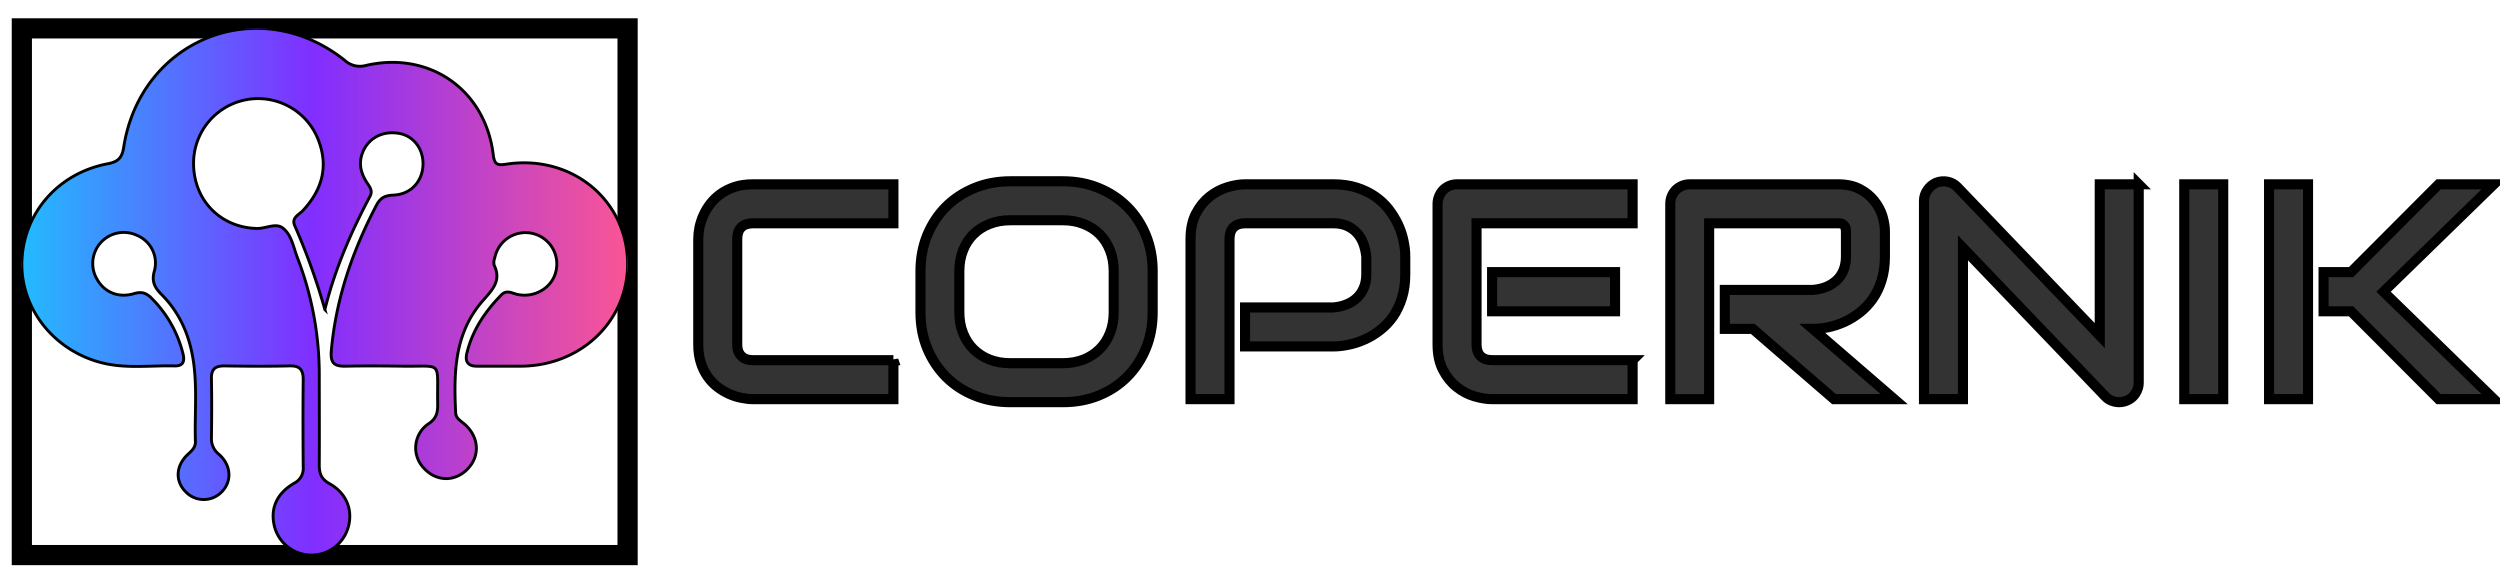 <?xml version="1.0" encoding="UTF-8"?>
<svg xmlns="http://www.w3.org/2000/svg" width="430" height="100" version="1.0">
  <g>
    <title>Layer 1</title>
    <g y="-1385.548" x="-1447.281" transform="matrix(0.246 0 0 0.246 550.844 198.79)" stroke="null" id="svg_46">
      <svg xmlns:xlink="http://www.w3.org/1999/xlink" xmlns="http://www.w3.org/2000/svg" stroke="null" id="svg_21" color-interpolation-filters="sRGB" preserveAspectRatio="xMidYMid meet" viewBox="0 0 340 250" height="1800" width="2400" y="-1504.12" x="-2559.717" version="1">
        <defs stroke="null">
          <linearGradient stroke="null" x1="0" y2="0.5" x2="1" y1="0.5" id="svg_18">
            <stop stroke="null" stop-color="#22bbfe" offset="0"></stop>
            <stop stroke="null" stop-color="#812eff" offset="0.48"></stop>
            <stop stroke="null" stop-color="#f95595" offset="0.99"></stop>
          </linearGradient>
        </defs>
        <g stroke="null" id="svg_22" class="icon-text-wrapper icon-svg-group iconsvg" fill="#333">
          <g stroke="null" id="svg_23" class="iconsvg-imagesvg">
            <g stroke="null" id="svg_24">
              <rect stroke="null" id="svg_25" class="image-rect" height="52.17" width="60" y="98.915" x="47.57" stroke-width="2" fill-opacity="0" fill="#333"></rect>
              <g stroke="null" id="svg_47">
                <svg stroke="null" id="svg_26" class="image-svg-svg primary" height="52.17" width="60" y="98.915" x="47.57">
                  <g stroke="null" id="svg_48">
                    <svg xmlns="http://www.w3.org/2000/svg" stroke="null" id="svg_27" viewBox="-0.004 0.01 208.231 181.058">
                      <path stroke="null" id="svg_28" fill="url(#svg_18)" d="m104.17,96.69a221.57,221.57 0 0 0 -10.36,-28.85c-1.24,-2.75 1.45,-3.74 2.82,-5.22c6.58,-7.1 8.89,-15.13 5.25,-24.37a22.19,22.19 0 0 0 -42.85,8c-0.1,12.75 9.23,22.26 21.78,22.54c3,0.07 6.39,-1.94 8.74,-0.25c3.12,2.26 3.77,6.56 5.1,10.11a111.74,111.74 0 0 1 7.59,40c0,10.5 0.07,21 0,31.5c0,2.94 0.71,4.79 3.53,6.38c6,3.35 8.16,9.32 6.33,15.29a13.14,13.14 0 0 1 -25.17,-0.23c-1.69,-6.2 0.47,-11.58 6.62,-15.19a5.67,5.67 0 0 0 3.17,-5.6c-0.08,-10 -0.12,-20 0,-30c0,-3.38 -1.07,-4.84 -4.6,-4.76c-7.5,0.17 -15,0.13 -22.5,0c-3.18,0 -4.52,1.12 -4.45,4.38c0.14,6.83 0.1,13.67 0,20.5a6.75,6.75 0 0 0 2.63,5.55c4.2,3.74 4.46,9.21 1,12.78a8.58,8.58 0 0 1 -12.5,0.05c-3.64,-3.63 -3.42,-8.89 0.7,-12.79c1.37,-1.29 2.73,-2.37 2.66,-4.5c-0.3,-9.47 0.73,-19 -0.82,-28.43c-1.39,-8.48 -4.75,-16 -10.8,-22.07c-2.25,-2.27 -3.48,-4.3 -2.56,-7.85a10.27,10.27 0 0 0 -5.83,-12.46a10.67,10.67 0 0 0 -13.65,15.3c2.53,4.25 7.21,6.28 12.56,4.69c2.73,-0.81 4.31,-0.17 6.12,1.67a40.62,40.62 0 0 1 10.69,18.91c0.68,2.65 0.15,4.36 -2.91,4.28c-7.81,-0.2 -15.68,0.88 -23.43,-0.73c-17.03,-3.54 -29.29,-18.22 -29.03,-34.64c0.27,-16.86 12.32,-30.89 29.53,-34.13c3.39,-0.64 4.89,-1.87 5.47,-5.63c5.8,-37.37 46.55,-53.38 76,-29.92a7.67,7.67 0 0 0 7.25,1.76c21.92,-5.06 41.11,8.39 43.8,30.72c0.39,3.27 1.38,3.69 4.35,3.23c21.43,-3.32 40.06,10.79 41.71,31.43c1.67,20.84 -14.78,37.9 -36.65,38l-15,0c-3.15,0 -4.17,-1.56 -3.48,-4.48c1.89,-7.86 6.22,-14.27 11.82,-20c1.88,-1.91 3.63,-0.61 5.52,-0.2c5.94,1.3 11.9,-2.25 13.24,-7.78a10.77,10.77 0 1 0 -21,-4.75a4.25,4.25 0 0 0 -0.22,2.45c2.7,5.53 -0.82,8.72 -4.05,12.45c-9.63,11.11 -9.85,24.63 -9.16,38.31c0.1,2 1.65,2.71 2.91,3.79c5.22,4.47 5.61,11.18 1,15.74c-4.44,4.38 -10.81,4.1 -15,-0.65a10,10 0 0 1 2,-15.25c3.17,-2.21 2.92,-4.9 2.89,-7.85c-0.15,-13.69 1.67,-11.63 -11.53,-11.78c-6.66,-0.08 -13.33,-0.15 -20,0c-4.12,0.11 -5.43,-1.13 -5,-5.55c1.62,-17.74 7.28,-34.11 15.49,-49.77c1.34,-2.55 2.89,-3.37 5.81,-3.49c6.16,-0.25 10.17,-4.84 10.21,-10.79c0,-5.29 -3.35,-9.58 -8.22,-10.43c-6.09,-1.07 -11.23,2 -12.89,7.58c-1,3.49 0,6.57 1.89,9.45c0.94,1.41 2,2.74 1,4.57c-6.57,12.41 -12.13,25.17 -15.52,38.98z"></path>
                    </svg>
                  </g>
                </svg>
              </g>
            </g>
          </g>
          <g stroke="null" id="svg_29">
            <g stroke="null" id="svg_30" class="tp-name iconsvg-namesvg">
              <g stroke="null" id="svg_31" transform="translate(47.57 98.915) scale(1 1)">
                <g stroke="null" id="svg_32">
                  <path stroke="null" id="svg_33" d="m86.33,32.865l0,3.86l-13.91,0q-0.54,0 -1.15,-0.13q-0.62,-0.12 -1.22,-0.39q-0.6,-0.27 -1.15,-0.69q-0.55,-0.42 -0.97,-1.02q-0.43,-0.6 -0.68,-1.4q-0.25,-0.79 -0.25,-1.79l0,0l0,-10.44q0,-0.54 0.12,-1.15q0.13,-0.62 0.4,-1.22q0.27,-0.6 0.7,-1.15q0.43,-0.55 1.03,-0.97q0.6,-0.42 1.38,-0.68q0.79,-0.25 1.79,-0.25l0,0l13.91,0l0,3.86l-13.91,0q-0.76,0 -1.16,0.4q-0.4,0.4 -0.4,1.19l0,0l0,10.41q0,0.75 0.41,1.15q0.4,0.41 1.15,0.41l0,0l13.91,0zm25.68,-8.81l0,4.06q0,1.95 -0.67,3.58q-0.67,1.63 -1.86,2.82q-1.18,1.19 -2.81,1.85q-1.62,0.66 -3.54,0.66l0,0l-5.22,0q-1.92,0 -3.55,-0.66q-1.63,-0.66 -2.82,-1.85q-1.18,-1.19 -1.86,-2.82q-0.67,-1.63 -0.67,-3.58l0,0l0,-4.06q0,-1.93 0.67,-3.57q0.68,-1.64 1.86,-2.82q1.19,-1.18 2.82,-1.85q1.63,-0.67 3.55,-0.67l0,0l5.22,0q1.92,0 3.54,0.67q1.63,0.67 2.81,1.85q1.19,1.18 1.86,2.82q0.67,1.64 0.67,3.57l0,0zm-3.86,4.06l0,-4.06q0,-1.15 -0.37,-2.07q-0.36,-0.93 -1.02,-1.59q-0.66,-0.66 -1.59,-1.02q-0.92,-0.37 -2.04,-0.37l0,0l-5.22,0q-1.13,0 -2.06,0.37q-0.92,0.36 -1.59,1.02q-0.67,0.66 -1.03,1.59q-0.37,0.92 -0.37,2.07l0,0l0,4.06q0,1.15 0.37,2.07q0.36,0.93 1.03,1.59q0.67,0.66 1.59,1.03q0.93,0.36 2.06,0.36l0,0l5.19,0q1.13,0 2.06,-0.36q0.93,-0.37 1.59,-1.03q0.67,-0.66 1.03,-1.59q0.37,-0.92 0.37,-2.07l0,0zm28.88,-5.52l0,1.75q0,1.32 -0.33,2.36q-0.33,1.04 -0.88,1.84q-0.56,0.79 -1.29,1.35q-0.72,0.57 -1.52,0.92q-0.79,0.36 -1.6,0.52q-0.81,0.17 -1.52,0.17l0,0l-8.73,0l0,-3.86l8.73,0q0.74,-0.06 1.34,-0.31q0.6,-0.24 1.03,-0.66q0.43,-0.41 0.67,-1q0.24,-0.58 0.24,-1.33l0,0l0,-1.75q-0.08,-0.72 -0.31,-1.33q-0.24,-0.61 -0.65,-1.04q-0.41,-0.43 -0.99,-0.68q-0.58,-0.24 -1.33,-0.24l0,0l-8.7,0q-0.77,0 -1.17,0.4q-0.4,0.4 -0.4,1.16l0,0l0,15.86l-3.86,0l0,-15.86q0,-1.49 0.54,-2.53q0.54,-1.03 1.35,-1.67q0.81,-0.64 1.76,-0.93q0.95,-0.29 1.75,-0.29l0,0l8.73,0q1.3,0 2.34,0.33q1.04,0.34 1.83,0.89q0.8,0.56 1.36,1.29q0.55,0.73 0.92,1.52q0.36,0.79 0.52,1.6q0.17,0.81 0.17,1.52l0,0zm20.78,1.55l0,3.88l-12.18,0l0,-3.88l12.18,0zm1.74,8.72l0,3.86l-13.92,0q-0.8,0 -1.75,-0.28q-0.95,-0.28 -1.76,-0.93q-0.81,-0.64 -1.35,-1.68q-0.54,-1.03 -0.54,-2.53l0,0l0,-13.92q0,-0.4 0.15,-0.75q0.15,-0.36 0.41,-0.63q0.26,-0.26 0.61,-0.41q0.36,-0.15 0.77,-0.15l0,0l17.38,0l0,3.86l-15.46,0l0,12q0,0.76 0.4,1.16q0.4,0.4 1.17,0.4l0,0l13.89,0zm24.99,-12.73l0,2.46q0,1.32 -0.33,2.36q-0.32,1.04 -0.88,1.84q-0.56,0.79 -1.28,1.35q-0.73,0.57 -1.52,0.93q-0.8,0.36 -1.61,0.53q-0.8,0.16 -1.52,0.16l0,0l8.06,6.96l-5.96,0l-8.05,-6.96l-2.77,0l0,-3.86l8.72,0q0.73,-0.06 1.33,-0.3q0.6,-0.25 1.04,-0.66q0.44,-0.42 0.67,-1q0.24,-0.59 0.24,-1.35l0,0l0,-2.43q0,-0.33 -0.08,-0.5q-0.08,-0.17 -0.21,-0.25q-0.12,-0.08 -0.26,-0.1q-0.15,-0.01 -0.26,-0.01l0,0l-12.74,0l0,17.42l-3.85,0l0,-19.34q0,-0.4 0.14,-0.75q0.15,-0.36 0.41,-0.63q0.26,-0.26 0.62,-0.41q0.35,-0.15 0.77,-0.15l0,0l14.65,0q1.29,0 2.18,0.47q0.89,0.47 1.44,1.17q0.56,0.71 0.81,1.52q0.24,0.82 0.24,1.53l0,0zm25.14,-4.69l0,19.63q0,0.42 -0.16,0.77q-0.15,0.36 -0.41,0.62q-0.26,0.26 -0.62,0.41q-0.36,0.15 -0.76,0.15l0,0q-0.35,0 -0.72,-0.14q-0.36,-0.13 -0.64,-0.43l0,0l-14.1,-14.72l0,14.99l-3.86,0l0,-19.63q0,-0.6 0.34,-1.08q0.33,-0.48 0.85,-0.72l0,0q0.55,-0.22 1.13,-0.11q0.58,0.11 0.99,0.54l0,0l14.1,14.71l0,-14.99l3.86,0zm8.37,0l0,21.28l-3.86,0l0,-21.28l3.86,0zm15.88,10.64l10.93,10.64l-5.47,0l-8.68,-8.7l-2.72,0l0,-3.88l2.72,0l8.68,-8.7l5.47,0l-10.93,10.64zm-7.48,-10.64l0,21.28l-3.86,0l0,-21.28l3.86,0z"></path>
                </g>
              </g>
            </g>
          </g>
        </g>
      </svg>
    </g>
  </g>
</svg>
